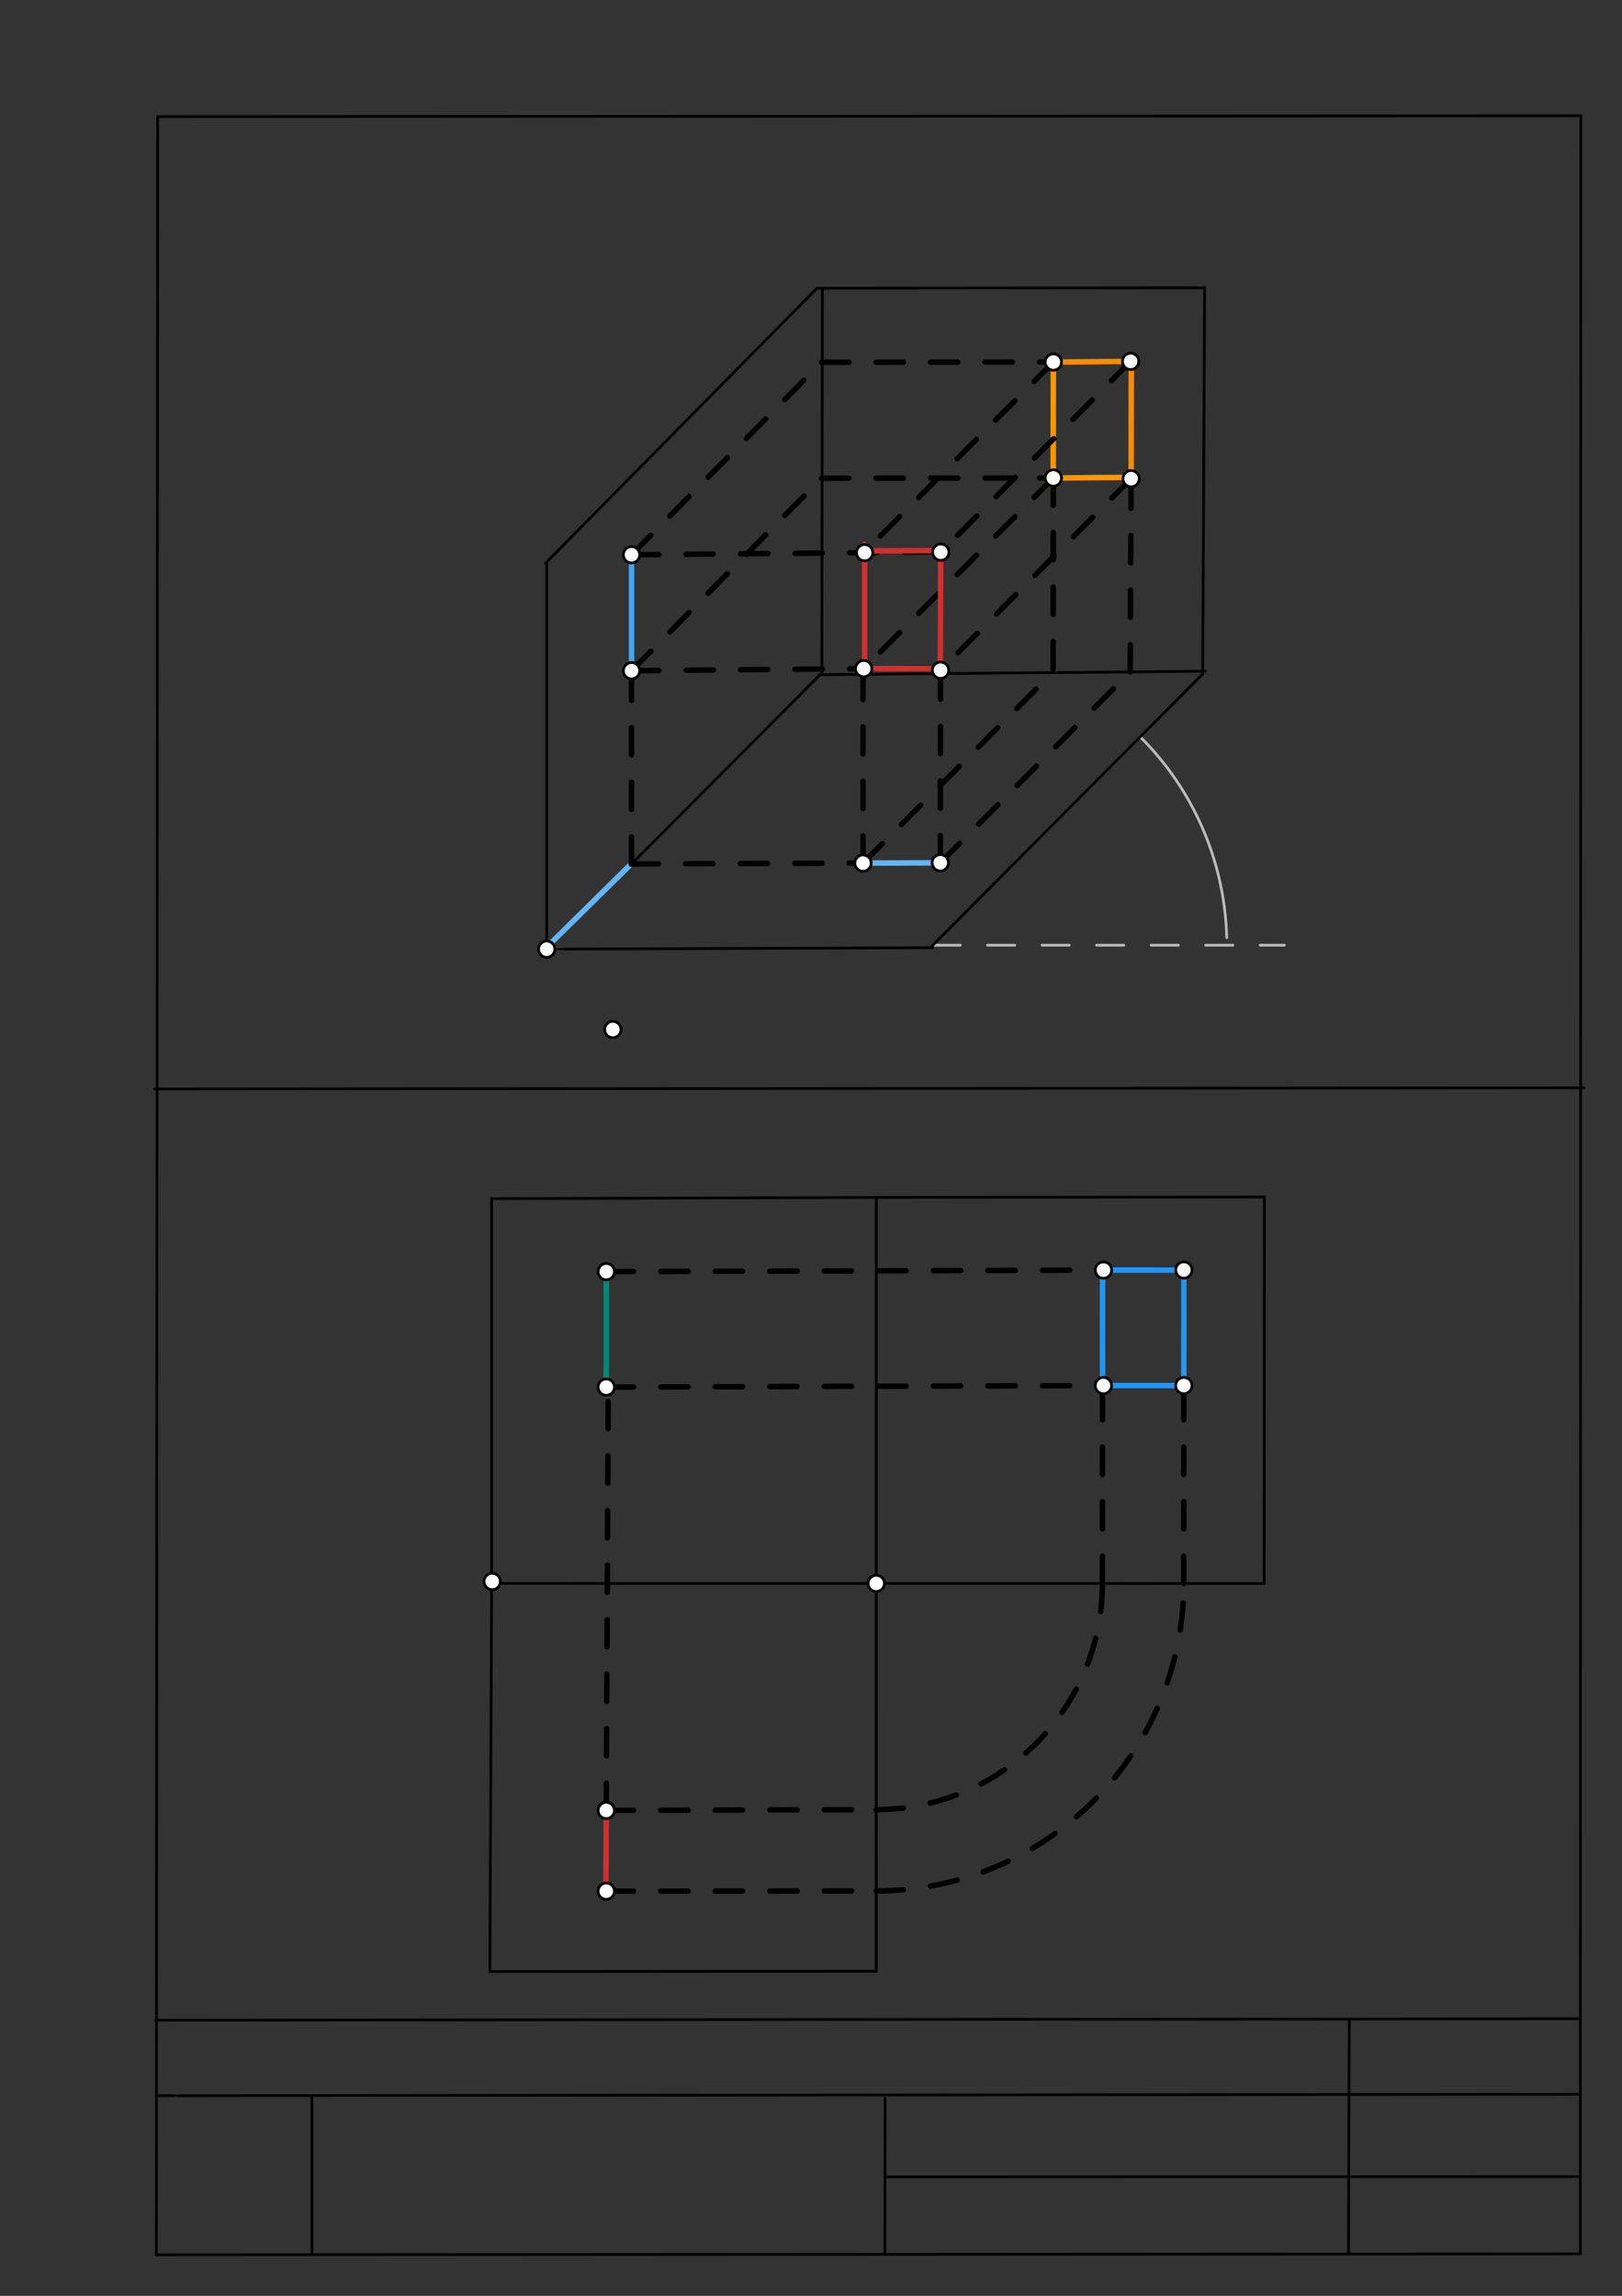 <svg xmlns="http://www.w3.org/2000/svg" class="svg--1it" height="100%" preserveAspectRatio="xMidYMid meet" viewBox="0 0 595 842" width="100%"><rect x="0" y="0" width="595" height="842" fill="#333333" stroke="none"/><defs><marker id="marker-arrow" markerHeight="16" markerUnits="userSpaceOnUse" markerWidth="24" orient="auto-start-reverse" refX="24" refY="4" viewBox="0 0 24 8"><path d="M 0 0 L 24 4 L 0 8 z" stroke="inherit"></path></marker></defs><g class="aux-layer--1FB"><g class="element--2qn"><line stroke="#bbbbbb" stroke-dasharray="none" stroke-linecap="round" stroke-width="1" x1="64.45" x2="64.8" y1="768.593" y2="768.592"></line></g><g class="element--2qn"><line stroke="#bbbbbb" stroke-dasharray="10" stroke-linecap="round" stroke-width="1" x1="342.25" x2="471.15" y1="346.65" y2="346.65"></line></g><g class="element--2qn"><path d="M 450 343.85 A 107.786 107.786 0 0 0 418.251 270.218" fill="none" stroke="#bbbbbb" stroke-dasharray="none" stroke-linecap="round" stroke-width="1"></path></g><g class="element--2qn"><line stroke="#bbbbbb" stroke-dasharray="none" stroke-linecap="round" stroke-width="1" x1="200.55" x2="206.7" y1="348.1" y2="348.077"></line></g></g><g class="main-layer--3Vd"><g class="element--2qn"><line stroke="#000000" stroke-dasharray="none" stroke-linecap="round" stroke-width="1" x1="57.35" x2="579.727" y1="826.927" y2="826.6"></line></g><g class="element--2qn"><line stroke="#000000" stroke-dasharray="none" stroke-linecap="round" stroke-width="1" x1="57.843" x2="579.9" y1="42.752" y2="42.47"></line></g><g class="element--2qn"><line stroke="#000000" stroke-dasharray="none" stroke-linecap="round" stroke-width="1" x1="57.843" x2="57.35" y1="42.752" y2="826.927"></line></g><g class="element--2qn"><line stroke="#000000" stroke-dasharray="none" stroke-linecap="round" stroke-width="1" x1="579.9" x2="579.727" y1="42.47" y2="826.6"></line></g><g class="element--2qn"><line stroke="#000000" stroke-dasharray="none" stroke-linecap="round" stroke-width="1" x1="57.054" x2="579.396" y1="740.9" y2="740.35"></line></g><g class="element--2qn"><line stroke="#000000" stroke-dasharray="none" stroke-linecap="round" stroke-width="1" x1="57.387" x2="578.961" y1="768.6" y2="768.051"></line></g><g class="element--2qn"><line stroke="#000000" stroke-dasharray="none" stroke-linecap="round" stroke-width="1" x1="114.45" x2="114.45" y1="825.891" y2="769.198"></line></g><g class="element--2qn"><line stroke="#000000" stroke-dasharray="none" stroke-linecap="round" stroke-width="1" x1="494.672" x2="494.954" y1="826.095" y2="741.056"></line></g><g class="element--2qn"><line stroke="#000000" stroke-dasharray="none" stroke-linecap="round" stroke-width="1" x1="324.594" x2="324.673" y1="826.207" y2="769.514"></line></g><g class="element--2qn"><line stroke="#000000" stroke-dasharray="none" stroke-linecap="round" stroke-width="1" x1="579.75" x2="324.632" y1="798.254" y2="798.347"></line></g><g class="element--2qn"><line stroke="#000000" stroke-dasharray="none" stroke-linecap="round" stroke-width="1" x1="56.664" x2="581.074" y1="399.393" y2="398.958"></line></g><g class="element--2qn"><line stroke="#000000" stroke-dasharray="none" stroke-linecap="round" stroke-width="1" x1="200.55" x2="342.281" y1="348.1" y2="347.565"></line></g><g class="element--2qn"><line stroke="#000000" stroke-dasharray="none" stroke-linecap="round" stroke-width="1" x1="200.55" x2="200.55" y1="348.1" y2="206.368"></line></g><g class="element--2qn"><line stroke="#000000" stroke-dasharray="none" stroke-linecap="round" stroke-width="1" x1="341.281" x2="441.255" y1="347.565" y2="247.099"></line></g><g class="element--2qn"><line stroke="#000000" stroke-dasharray="none" stroke-linecap="round" stroke-width="1" x1="200.55" x2="300.565" y1="348.1" y2="247.676"></line></g><g class="element--2qn"><line stroke="#000000" stroke-dasharray="none" stroke-linecap="round" stroke-width="1" x1="200.1" x2="299.676" y1="206.568" y2="105.708"></line></g><g class="element--2qn"><line stroke="#000000" stroke-dasharray="none" stroke-linecap="round" stroke-width="1" x1="301.676" x2="301.471" y1="105.708" y2="247.44"></line></g><g class="element--2qn"><line stroke="#000000" stroke-dasharray="none" stroke-linecap="round" stroke-width="1" x1="300.471" x2="442.197" y1="247.44" y2="246.169"></line></g><g class="element--2qn"><line stroke="#000000" stroke-dasharray="none" stroke-linecap="round" stroke-width="1" x1="299.676" x2="441.408" y1="105.708" y2="105.572"></line></g><g class="element--2qn"><line stroke="#000000" stroke-dasharray="none" stroke-linecap="round" stroke-width="1" x1="441.197" x2="441.887" y1="247.169" y2="105.438"></line></g><g class="element--2qn"><line stroke="#000000" stroke-dasharray="none" stroke-linecap="round" stroke-width="1" x1="180.35" x2="322.082" y1="439.6" y2="439.156"></line></g><g class="element--2qn"><line stroke="#000000" stroke-dasharray="none" stroke-linecap="round" stroke-width="1" x1="322.082" x2="463.814" y1="439.156" y2="438.992"></line></g><g class="element--2qn"><line stroke="#000000" stroke-dasharray="none" stroke-linecap="round" stroke-width="1" x1="180.35" x2="180.35" y1="439.6" y2="581.332"></line></g><g class="element--2qn"><line stroke="#000000" stroke-dasharray="none" stroke-linecap="round" stroke-width="1" x1="180.35" x2="179.697" y1="581.332" y2="723.063"></line></g><g class="element--2qn"><line stroke="#000000" stroke-dasharray="none" stroke-linecap="round" stroke-width="1" x1="463.814" x2="463.736" y1="438.992" y2="580.724"></line></g><g class="element--2qn"><line stroke="#000000" stroke-dasharray="none" stroke-linecap="round" stroke-width="1" x1="179.697" x2="321.429" y1="723.063" y2="722.948"></line></g><g class="element--2qn"><line stroke="#000000" stroke-dasharray="none" stroke-linecap="round" stroke-width="1" x1="463.736" x2="180.271" y1="580.724" y2="580.701"></line></g><g class="element--2qn"><line stroke="#000000" stroke-dasharray="none" stroke-linecap="round" stroke-width="1" x1="321.429" x2="321.454" y1="722.948" y2="439.483"></line></g><g class="element--2qn"><line stroke="#64B5F6" stroke-dasharray="none" stroke-linecap="round" stroke-width="2" x1="201.25" x2="231.536" y1="346.7" y2="316.855"></line></g><g class="element--2qn"><line stroke="#000000" stroke-dasharray="10" stroke-linecap="round" stroke-width="2" x1="231.536" x2="316.574" y1="316.855" y2="316.534"></line></g><g class="element--2qn"><line stroke="#64B5F6" stroke-dasharray="none" stroke-linecap="round" stroke-width="2" x1="316.574" x2="344.921" y1="316.534" y2="316.427"></line></g><g class="element--2qn"><line stroke="#000000" stroke-dasharray="10" stroke-linecap="round" stroke-width="2" x1="231.668" x2="231.668" y1="316.855" y2="245.989"></line></g><g class="element--2qn"><line stroke="#42A5F5" stroke-dasharray="none" stroke-linecap="round" stroke-width="2" x1="231.668" x2="231.668" y1="245.989" y2="203.469"></line></g><g class="element--2qn"><line stroke="#000000" stroke-dasharray="10" stroke-linecap="round" stroke-width="2" x1="231.668" x2="301.371" y1="203.469" y2="132.867"></line></g><g class="element--2qn"><line stroke="#000000" stroke-dasharray="10" stroke-linecap="round" stroke-width="2" x1="231.668" x2="301.371" y1="245.989" y2="175.387"></line></g><g class="element--2qn"><line stroke="#000000" stroke-dasharray="10" stroke-linecap="round" stroke-width="2" x1="316.574" x2="386.556" y1="316.534" y2="246.208"></line></g><g class="element--2qn"><line stroke="#000000" stroke-dasharray="10" stroke-linecap="round" stroke-width="2" x1="344.921" x2="414.902" y1="316.427" y2="246.101"></line></g><g class="element--2qn"><line stroke="#000000" stroke-dasharray="10" stroke-linecap="round" stroke-width="2" x1="301.371" x2="386.41" y1="132.867" y2="132.786"></line></g><g class="element--2qn"><line stroke="#000000" stroke-dasharray="10" stroke-linecap="round" stroke-width="2" x1="301.371" x2="386.41" y1="175.387" y2="175.305"></line></g><g class="element--2qn"><line stroke="#FF9800" stroke-dasharray="none" stroke-linecap="round" stroke-width="2" x1="386.41" x2="386.349" y1="132.786" y2="175.305"></line></g><g class="element--2qn"><line stroke="#000000" stroke-dasharray="10" stroke-linecap="round" stroke-width="2" x1="386.41" x2="386.307" y1="175.305" y2="246.672"></line></g><g class="element--2qn"><line stroke="#000000" stroke-dasharray="10" stroke-linecap="round" stroke-width="2" x1="414.588" x2="414.933" y1="246.417" y2="175.551"></line></g><g class="element--2qn"><line stroke="#FF9800" stroke-dasharray="none" stroke-linecap="round" stroke-width="2" x1="386.41" x2="414.928" y1="175.305" y2="175.05"></line></g><g class="element--2qn"><line stroke="#FB8C00" stroke-dasharray="none" stroke-linecap="round" stroke-width="2" x1="386.41" x2="414.755" y1="132.786" y2="132.531"></line></g><g class="element--2qn"><line stroke="#FB8C00" stroke-dasharray="none" stroke-linecap="round" stroke-width="2" x1="414.933" x2="414.995" y1="175.551" y2="132.532"></line></g><g class="element--2qn"><line stroke="#000000" stroke-dasharray="10" stroke-linecap="round" stroke-width="2" x1="316.574" x2="316.574" y1="316.534" y2="245.668"></line></g><g class="element--2qn"><line stroke="#000000" stroke-dasharray="10" stroke-linecap="round" stroke-width="2" x1="344.921" x2="345.023" y1="316.427" y2="245.561"></line></g><g class="element--2qn"><line stroke="#000000" stroke-dasharray="10" stroke-linecap="round" stroke-width="2" x1="231.668" x2="345.049" y1="245.989" y2="244.972"></line></g><g class="element--2qn"><line stroke="#000000" stroke-dasharray="10" stroke-linecap="round" stroke-width="2" x1="231.668" x2="345.049" y1="203.469" y2="202.452"></line></g><g class="element--2qn"><line stroke="#000000" stroke-dasharray="10" stroke-linecap="round" stroke-width="2" x1="414.933" x2="344.404" y1="175.551" y2="246.427"></line></g><g class="element--2qn"><line stroke="#000000" stroke-dasharray="10" stroke-linecap="round" stroke-width="2" x1="386.41" x2="315.669" y1="175.305" y2="246.395"></line></g><g class="element--2qn"><line stroke="#000000" stroke-dasharray="10" stroke-linecap="round" stroke-width="2" x1="414.755" x2="345.113" y1="132.531" y2="202.516"></line></g><g class="element--2qn"><line stroke="#000000" stroke-dasharray="10" stroke-linecap="round" stroke-width="2" x1="386.41" x2="317.509" y1="132.786" y2="202.026"></line></g><g class="element--2qn"><line stroke="#D32F2F" stroke-dasharray="none" stroke-linecap="round" stroke-width="2" x1="345.111" x2="317.509" y1="201.922" y2="202.026"></line></g><g class="element--2qn"><line stroke="#D32F2F" stroke-dasharray="none" stroke-linecap="round" stroke-width="2" x1="345.02" x2="316.833" y1="245.119" y2="245.225"></line></g><g class="element--2qn"><line stroke="#D32F2F" stroke-dasharray="none" stroke-linecap="round" stroke-width="2" x1="317.167" x2="317.167" y1="199.698" y2="245.225"></line></g><g class="element--2qn"><line stroke="#D32F2F" stroke-dasharray="none" stroke-linecap="round" stroke-width="2" x1="345.113" x2="344.903" y1="202.516" y2="245.805"></line></g><g class="element--2qn"><line stroke="#000000" stroke-dasharray="10" stroke-linecap="round" stroke-width="2" x1="222.4" x2="404.796" y1="466.375" y2="465.804"></line></g><g class="element--2qn"><line stroke="#000000" stroke-dasharray="10" stroke-linecap="round" stroke-width="2" x1="222.4" x2="321.432" y1="693.575" y2="693.494"></line></g><g class="element--2qn"><line stroke="#000000" stroke-dasharray="10" stroke-linecap="round" stroke-width="2" x1="222.4" x2="321.434" y1="663.975" y2="663.665"></line></g><g class="element--2qn"><path d="M 321.434 663.665 A 82.952 82.952 0 0 0 404.394 580.72" fill="none" stroke="#000000" stroke-dasharray="10" stroke-linecap="round" stroke-width="2"></path></g><g class="element--2qn"><path d="M 321.432 693.494 A 112.781 112.781 0 0 0 434.223 580.722" fill="none" stroke="#000000" stroke-dasharray="10" stroke-linecap="round" stroke-width="2"></path></g><g class="element--2qn"><line stroke="#000000" stroke-dasharray="10" stroke-linecap="round" stroke-width="2" x1="222.4" x2="404.772" y1="508.715" y2="508.144"></line></g><g class="element--2qn"><line stroke="#000000" stroke-dasharray="10" stroke-linecap="round" stroke-width="2" x1="434.223" x2="434.263" y1="580.722" y2="508.146"></line></g><g class="element--2qn"><line stroke="#000000" stroke-dasharray="10" stroke-linecap="round" stroke-width="2" x1="404.394" x2="404.434" y1="580.72" y2="508.144"></line></g><g class="element--2qn"><line stroke="#2196F3" stroke-dasharray="none" stroke-linecap="round" stroke-width="2" x1="404.434" x2="404.457" y1="508.145" y2="465.625"></line></g><g class="element--2qn"><line stroke="#2196F3" stroke-dasharray="none" stroke-linecap="round" stroke-width="2" x1="434.263" x2="434.286" y1="508.146" y2="465.77"></line></g><g class="element--2qn"><line stroke="#2196F3" stroke-dasharray="none" stroke-linecap="round" stroke-width="2" x1="404.434" x2="432.78" y1="508.145" y2="508.147"></line></g><g class="element--2qn"><line stroke="#2196F3" stroke-dasharray="none" stroke-linecap="round" stroke-width="2" x1="404.457" x2="432.804" y1="465.805" y2="465.807"></line></g><g class="element--2qn"><line stroke="#D32F2F" stroke-dasharray="none" stroke-linecap="round" stroke-width="2" x1="222.4" x2="222.269" y1="663.975" y2="692.321"></line></g><g class="element--2qn"><line stroke="#000000" stroke-dasharray="10" stroke-linecap="round" stroke-width="2" x1="222.4" x2="223.116" y1="663.975" y2="508.718"></line></g><g class="element--2qn"><line stroke="#00897B" stroke-dasharray="none" stroke-linecap="round" stroke-width="2" x1="222.4" x2="222.4" y1="508.715" y2="466.375"></line></g><g class="element--2qn"><circle cx="200.55" cy="348.1" r="3" stroke="#000000" stroke-width="1" fill="#ffffff"></circle>}</g><g class="element--2qn"><circle cx="180.55" cy="580" r="3" stroke="#000000" stroke-width="1" fill="#ffffff"></circle>}</g><g class="element--2qn"><circle cx="321.442" cy="580.713" r="3" stroke="#000000" stroke-width="1" fill="#ffffff"></circle>}</g><g class="element--2qn"><circle cx="316.574" cy="316.534" r="3" stroke="#000000" stroke-width="1" fill="#ffffff"></circle>}</g><g class="element--2qn"><circle cx="344.921" cy="316.427" r="3" stroke="#000000" stroke-width="1" fill="#ffffff"></circle>}</g><g class="element--2qn"><circle cx="231.668" cy="203.469" r="3" stroke="#000000" stroke-width="1" fill="#ffffff"></circle>}</g><g class="element--2qn"><circle cx="231.668" cy="245.989" r="3" stroke="#000000" stroke-width="1" fill="#ffffff"></circle>}</g><g class="element--2qn"><circle cx="386.41" cy="132.786" r="3" stroke="#000000" stroke-width="1" fill="#ffffff"></circle>}</g><g class="element--2qn"><circle cx="386.41" cy="175.305" r="3" stroke="#000000" stroke-width="1" fill="#ffffff"></circle>}</g><g class="element--2qn"><circle cx="414.933" cy="175.551" r="3" stroke="#000000" stroke-width="1" fill="#ffffff"></circle>}</g><g class="element--2qn"><circle cx="386.41" cy="175.305" r="3" stroke="#FF9800" stroke-width="1" fill="#ffffff"></circle>}</g><g class="element--2qn"><circle cx="386.41" cy="175.305" r="3" stroke="#000000" stroke-width="1" fill="#ffffff"></circle>}</g><g class="element--2qn"><circle cx="414.755" cy="132.531" r="3" stroke="#000000" stroke-width="1" fill="#ffffff"></circle>}</g><g class="element--2qn"><circle cx="345.113" cy="202.516" r="3" stroke="#000000" stroke-width="1" fill="#ffffff"></circle>}</g><g class="element--2qn"><circle cx="316.833" cy="245.225" r="3" stroke="#000000" stroke-width="1" fill="#ffffff"></circle>}</g><g class="element--2qn"><circle cx="345.023" cy="245.805" r="3" stroke="#000000" stroke-width="1" fill="#ffffff"></circle>}</g><g class="element--2qn"><circle cx="317.167" cy="202.702" r="3" stroke="#000000" stroke-width="1" fill="#ffffff"></circle>}</g><g class="element--2qn"><circle cx="222.4" cy="466.375" r="3" stroke="#000000" stroke-width="1" fill="#ffffff"></circle>}</g><g class="element--2qn"><circle cx="222.4" cy="508.715" r="3" stroke="#000000" stroke-width="1" fill="#ffffff"></circle>}</g><g class="element--2qn"><circle cx="404.796" cy="465.804" r="3" stroke="#000000" stroke-width="1" fill="#ffffff"></circle>}</g><g class="element--2qn"><circle cx="224.8" cy="377.575" r="3" stroke="#000000" stroke-width="1" fill="#ffffff"></circle>}</g><g class="element--2qn"><circle cx="222.4" cy="693.575" r="3" stroke="#000000" stroke-width="1" fill="#ffffff"></circle>}</g><g class="element--2qn"><circle cx="222.4" cy="663.975" r="3" stroke="#000000" stroke-width="1" fill="#ffffff"></circle>}</g><g class="element--2qn"><circle cx="404.772" cy="508.144" r="3" stroke="#000000" stroke-width="1" fill="#ffffff"></circle>}</g><g class="element--2qn"><circle cx="434.286" cy="465.77" r="3" stroke="#000000" stroke-width="1" fill="#ffffff"></circle>}</g><g class="element--2qn"><circle cx="434.263" cy="508.146" r="3" stroke="#000000" stroke-width="1" fill="#ffffff"></circle>}</g></g><g class="snaps-layer--2PT"></g><g class="temp-layer--rAP"></g></svg>